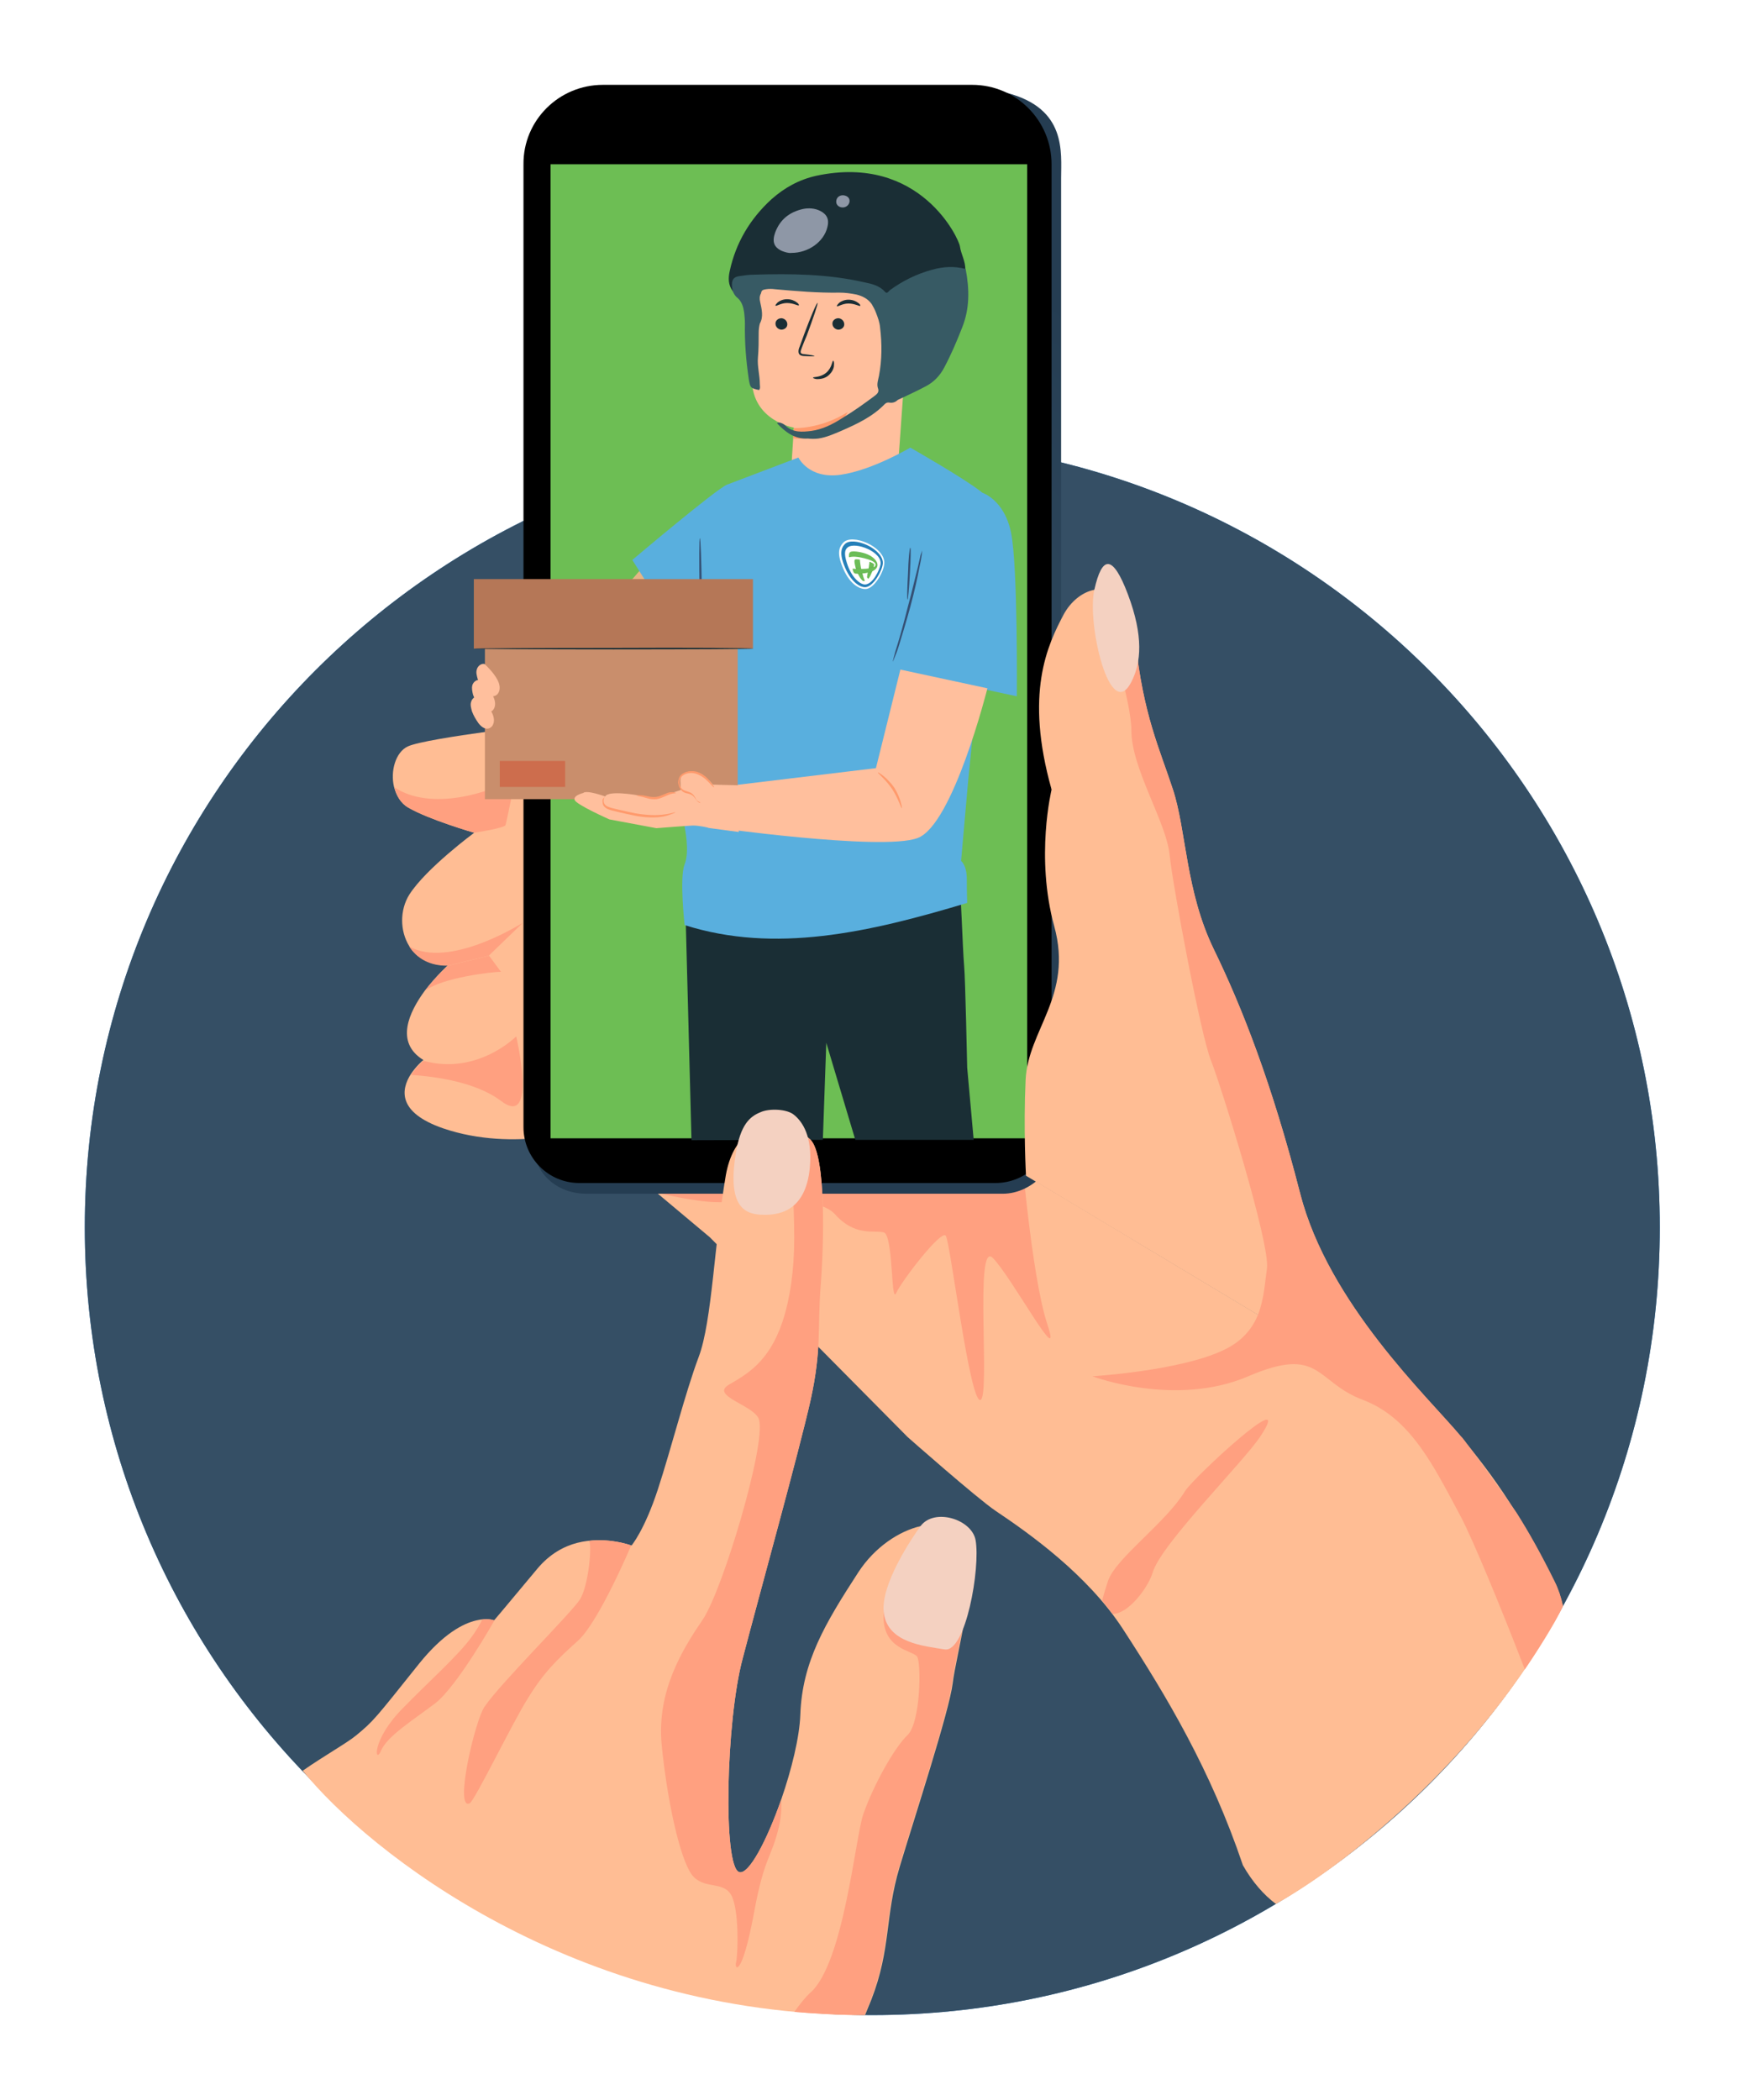<svg width="83" height="99" viewBox="0 0 83 99" fill="none" xmlns="http://www.w3.org/2000/svg">
<g filter="url(#filter0_d_890_7358)">
<path d="M41.137 90.999C61.647 90.999 78.274 74.372 78.274 53.862C78.274 33.352 61.647 16.725 41.137 16.725C20.627 16.725 4 33.352 4 53.862C4 74.372 20.627 90.999 41.137 90.999Z" fill="url(#paint0_radial_890_7358)"/>
<path d="M41.137 90.999C61.647 90.999 78.274 74.372 78.274 53.862C78.274 33.352 61.647 16.725 41.137 16.725C20.627 16.725 4 33.352 4 53.862C4 74.372 20.627 90.999 41.137 90.999Z" fill="#354F65"/>
<path d="M33.474 54.329L29.134 50.692L48.385 51.412L59.333 57.985L68.895 63.747C68.931 63.783 68.985 63.837 69.021 63.891C69.904 64.954 70.696 66.016 71.506 67.331C72.101 68.267 72.695 69.33 73.325 70.608C73.49 70.938 73.615 71.313 73.705 71.724C69.789 79.13 63.049 84.167 60.169 85.76C59.59 85.324 59.064 84.726 58.613 83.934C57.1 79.45 55.011 75.957 52.959 72.805C51.284 70.23 48.529 68.285 46.944 67.223C46.044 66.611 42.802 63.747 42.802 63.747L33.474 54.329Z" fill="#FFBD94"/>
<path d="M48.115 49.667C48.115 49.667 48.619 56.095 49.393 58.436C50.168 60.777 47.701 56.185 46.818 55.303C45.936 54.421 46.728 61.966 46.224 62.002C45.72 62.038 44.819 54.583 44.603 54.259C44.387 53.953 42.514 56.401 42.262 56.96C42.01 57.536 42.136 54.187 41.668 54.096C41.2 53.989 40.317 54.295 39.381 53.25C38.535 52.296 35.689 52.728 33.745 52.674C32.754 52.656 31.044 52.242 31.044 52.242L46.332 49.631H48.115V49.667Z" fill="#FFA080"/>
<path d="M19.248 34.071C20.238 34.647 22.363 35.259 22.363 35.259C22.363 35.259 20.094 36.934 19.302 38.177C18.852 38.897 18.852 39.887 19.302 40.608C19.644 41.148 20.256 41.526 21.121 41.508C21.121 41.508 20.563 42.012 20.04 42.697C19.284 43.723 18.618 45.146 19.968 45.974C19.932 45.992 19.626 46.262 19.374 46.64C18.924 47.343 18.708 48.441 20.905 49.197C24.29 50.35 27.73 49.197 27.73 49.197L26.163 30.091C26.163 30.091 20.13 30.776 19.23 31.19C18.654 31.46 18.402 32.36 18.582 33.099C18.69 33.513 18.906 33.873 19.248 34.071Z" fill="#FFBD94"/>
<path d="M18.6 33.116C18.69 33.513 18.906 33.873 19.248 34.071C20.238 34.647 22.363 35.259 22.363 35.259C22.363 35.259 23.786 35.043 23.84 34.899C23.894 34.737 24.308 32.666 24.308 32.666C23.066 33.404 20.292 34.251 18.6 33.116Z" fill="#FFA080"/>
<path d="M19.302 40.625C19.644 41.166 20.257 41.544 21.121 41.526L23.048 41.057L24.651 39.509C24.488 39.599 21.193 41.67 19.302 40.625Z" fill="#FFA080"/>
<path d="M20.041 42.715C20.833 42.084 23.246 41.814 23.624 41.814L23.066 41.058L21.139 41.526C21.121 41.526 20.563 42.03 20.041 42.715Z" fill="#FFA080"/>
<path d="M19.393 46.676C20.491 46.748 22.436 47 23.624 47.901C25.371 49.233 24.345 44.857 24.345 44.857C24.345 44.857 22.526 46.712 19.969 46.01C19.951 46.028 19.627 46.298 19.393 46.676Z" fill="#FFA080"/>
<path d="M47.286 52.277H27.658C26.199 52.277 25.119 51.251 25.119 49.792V4.394C25.119 2.324 26.793 0.649 28.864 0.649H46.278C47.124 0.649 46.728 0.181 47.484 0.379C50.311 1.117 50.041 3.17 50.041 4.412V49.216C50.023 50.872 48.745 52.277 47.286 52.277Z" fill="url(#paint1_radial_890_7358)"/>
<path d="M46.944 51.772H27.316C25.857 51.772 24.687 50.584 24.687 49.143V3.746C24.669 1.675 26.361 0 28.432 0H45.846C47.917 0 49.591 1.675 49.591 3.746V49.143C49.591 50.602 48.403 51.772 46.944 51.772Z" fill="black"/>
<path d="M48.439 3.745H25.965V49.665H48.439V3.745Z" fill="#6DBE54"/>
<path d="M45.252 37.654C45.306 37.798 45.396 40.715 45.468 41.544C45.522 42.066 45.612 46.334 45.612 46.334L45.918 49.737H40.336L38.967 45.163L38.805 49.737L32.61 49.755L32.304 38.068L45.252 37.654Z" fill="#1A2E35"/>
<path fill-rule="evenodd" clip-rule="evenodd" d="M30.431 22.6L29.477 23.698L30.143 24.275L31.476 23.284L30.431 22.6Z" fill="#E4B586"/>
<path d="M42.931 9.838L42.355 17.906C42.264 19.22 41.166 20.247 39.851 20.247C38.393 20.247 37.24 19.022 37.348 17.564C37.402 16.789 37.438 16.159 37.438 16.159C37.438 16.159 35.494 15.853 35.458 13.908C35.44 12.774 35.295 9.712 35.458 7.749C35.566 6.417 37.024 5.913 38.357 5.913H39.545C41.58 6.039 43.111 7.821 42.931 9.838Z" fill="#FFBF9D"/>
<path d="M37.439 16.181C37.439 16.181 38.664 16.253 39.978 15.425C39.978 15.425 39.348 16.847 37.403 16.667L37.439 16.181Z" fill="#FF9A6C"/>
<path d="M36.574 10.412C36.61 10.448 36.826 10.286 37.115 10.286C37.421 10.286 37.637 10.43 37.673 10.394C37.691 10.376 37.655 10.304 37.565 10.25C37.475 10.178 37.313 10.106 37.115 10.106C36.934 10.106 36.772 10.178 36.682 10.25C36.592 10.34 36.556 10.394 36.574 10.412Z" fill="#1A2E35"/>
<path d="M39.256 11.254C39.256 11.398 39.364 11.524 39.526 11.542C39.688 11.542 39.814 11.434 39.814 11.29C39.814 11.146 39.706 11.02 39.544 11.002C39.382 11.002 39.256 11.11 39.256 11.254Z" fill="#1A2E35"/>
<path d="M36.571 11.254C36.571 11.398 36.679 11.524 36.841 11.542C37.003 11.542 37.129 11.434 37.129 11.29C37.129 11.146 37.021 11.02 36.859 11.002C36.697 11.002 36.571 11.11 36.571 11.254Z" fill="#1A2E35"/>
<path d="M39.47 10.435C39.506 10.472 39.722 10.309 40.011 10.309C40.317 10.309 40.533 10.454 40.569 10.418C40.587 10.399 40.551 10.327 40.461 10.273C40.371 10.201 40.209 10.129 40.011 10.129C39.831 10.129 39.668 10.201 39.578 10.273C39.488 10.364 39.452 10.418 39.47 10.435Z" fill="#1A2E35"/>
<path d="M38.41 12.785C38.41 12.767 38.229 12.731 37.923 12.695C37.851 12.695 37.779 12.677 37.761 12.623C37.743 12.569 37.779 12.479 37.815 12.389C37.887 12.209 37.959 12.01 38.049 11.812C38.355 10.984 38.59 10.3 38.553 10.282C38.517 10.264 38.229 10.93 37.923 11.758C37.851 11.956 37.779 12.155 37.707 12.353C37.671 12.443 37.635 12.533 37.671 12.659C37.689 12.713 37.743 12.749 37.797 12.767C37.851 12.785 37.887 12.785 37.923 12.785C38.211 12.803 38.41 12.803 38.41 12.785Z" fill="#1A2E35"/>
<path d="M39.293 13.009C39.239 13.009 39.239 13.333 38.969 13.567C38.699 13.802 38.339 13.765 38.339 13.802C38.339 13.819 38.411 13.873 38.555 13.873C38.699 13.873 38.915 13.838 39.077 13.693C39.239 13.549 39.329 13.369 39.329 13.225C39.347 13.081 39.311 12.991 39.293 13.009Z" fill="#1A2E35"/>
<path d="M39.49 9.36C39.526 9.45 39.814 9.396 40.175 9.45C40.535 9.486 40.805 9.594 40.859 9.522C40.877 9.486 40.823 9.414 40.715 9.324C40.607 9.252 40.427 9.162 40.211 9.144C39.995 9.126 39.814 9.162 39.67 9.198C39.544 9.252 39.49 9.324 39.49 9.36Z" fill="#1A2E35"/>
<path d="M36.537 9.518C36.591 9.59 36.789 9.518 37.041 9.518C37.293 9.5 37.492 9.572 37.545 9.5C37.563 9.464 37.528 9.392 37.438 9.338C37.347 9.266 37.203 9.23 37.023 9.23C36.861 9.23 36.699 9.302 36.609 9.374C36.537 9.41 36.501 9.482 36.537 9.518Z" fill="#1A2E35"/>
<path d="M42.675 11.59C42.712 11.572 44.026 11.194 43.972 12.527C43.936 13.859 42.603 13.535 42.603 13.499C42.603 13.481 42.675 11.59 42.675 11.59Z" fill="#FFBF9D"/>
<path d="M43.02 13.027C43.02 13.027 43.038 13.046 43.074 13.063C43.11 13.082 43.182 13.1 43.254 13.082C43.398 13.027 43.524 12.811 43.542 12.577C43.542 12.451 43.524 12.343 43.488 12.235C43.452 12.145 43.398 12.073 43.326 12.055C43.254 12.037 43.2 12.073 43.182 12.109C43.164 12.145 43.164 12.181 43.164 12.181C43.164 12.181 43.128 12.163 43.146 12.109C43.146 12.091 43.164 12.055 43.2 12.019C43.236 12.001 43.272 11.983 43.326 11.983C43.434 12.001 43.524 12.091 43.56 12.199C43.614 12.307 43.632 12.433 43.632 12.577C43.614 12.847 43.47 13.1 43.272 13.136C43.182 13.153 43.092 13.117 43.056 13.1C43.02 13.046 43.02 13.027 43.02 13.027Z" fill="#FF9A6C"/>
<path d="M43.415 11.538C43.217 11.484 42.856 11.682 42.766 11.862C42.676 12.06 42.658 12.277 42.568 12.457C42.478 12.655 42.28 12.817 42.082 12.781C41.938 12.745 41.848 12.619 41.812 12.475C41.776 12.331 41.794 12.187 41.812 12.043C41.884 11.412 42.028 10.8 42.046 10.17C42.064 9.539 41.974 8.891 41.65 8.351C41.326 7.811 40.713 7.414 40.083 7.469C39.669 7.505 39.291 7.721 38.877 7.775C38.39 7.847 37.868 7.667 37.526 7.324C37.49 7.288 37.274 7.144 37.274 7.144C37.274 7.108 37.31 6.838 37.418 6.73C38.228 5.974 39.705 5.758 40.785 6.028C41.866 6.298 42.874 7.054 43.343 8.081C43.811 9.107 43.667 10.512 43.415 11.538Z" fill="#1A2E35"/>
<path d="M35.995 8.195C36.175 8.609 36.625 8.843 37.057 8.879C37.49 8.915 37.94 8.807 38.354 8.681C38.786 8.555 39.921 8.375 40.353 8.393C40.425 8.393 40.497 8.393 40.533 8.339C40.587 8.267 40.497 8.177 40.443 8.123C39.867 7.673 38.462 7.385 37.706 7.349C36.967 7.313 36.193 7.637 35.797 8.249" fill="#1A2E35"/>
<path d="M36.194 8.245C36.194 8.245 36.77 7.669 37.653 7.597C39.345 7.453 42.118 7.975 43.559 10.874C43.559 10.874 43.865 9.92 43.865 9.326C43.865 8.93 43.631 6.571 41.2 5.814C41.182 5.814 37.526 4.41 36.194 8.245Z" fill="#375A64"/>
<g opacity="0.2">
<g opacity="0.2">
<g opacity="0.2">
<g opacity="0.2">
<path opacity="0.2" d="M36.194 8.245C36.194 8.245 36.77 7.543 37.815 7.507C39.327 7.435 42.19 8.137 43.559 10.874C43.559 10.874 43.865 9.92 43.865 9.326C43.865 8.93 43.631 6.571 41.2 5.814C41.182 5.814 37.526 4.41 36.194 8.245Z" fill="black"/>
</g>
</g>
</g>
</g>
<path fill-rule="evenodd" clip-rule="evenodd" d="M34.555 9.724C34.339 9.436 34.339 9.112 34.411 8.788C34.699 7.437 35.383 6.303 36.392 5.384C37.004 4.844 37.688 4.466 38.498 4.286C43.397 3.241 45.233 7.275 45.269 7.617C45.323 7.995 45.539 8.319 45.522 8.716C45.486 8.752 45.431 8.752 45.377 8.734C44.513 8.59 43.721 8.824 42.964 9.166C42.64 9.31 42.334 9.508 42.046 9.706C41.83 9.868 41.794 9.868 41.596 9.706C41.344 9.508 41.038 9.436 40.731 9.364C39.939 9.184 39.129 9.094 38.3 9.022C37.454 8.95 36.608 9.004 35.761 8.986C35.491 8.986 35.203 9.004 34.933 9.058C34.645 9.112 34.591 9.202 34.591 9.49C34.591 9.58 34.627 9.652 34.555 9.724Z" fill="#1A2E35"/>
<path fill-rule="evenodd" clip-rule="evenodd" d="M34.554 9.724C34.536 9.616 34.518 9.526 34.518 9.418C34.518 9.184 34.608 9.058 34.842 9.022C35.076 8.986 35.31 8.95 35.544 8.95C37.291 8.896 39.038 8.914 40.767 9.31C41.127 9.382 41.487 9.472 41.739 9.76C41.829 9.868 41.901 9.742 41.955 9.688C42.568 9.238 43.234 8.914 43.954 8.716C44.476 8.572 44.999 8.536 45.539 8.68C45.719 9.616 45.737 10.534 45.377 11.435C45.125 12.083 44.855 12.713 44.53 13.326C44.332 13.704 44.044 14.01 43.666 14.208C43.234 14.442 42.784 14.64 42.333 14.856C42.225 14.964 42.099 15 41.955 14.982C41.865 14.964 41.793 14.982 41.721 15.054C41.145 15.649 40.407 15.991 39.668 16.315C39.326 16.459 38.966 16.621 38.588 16.675C38.426 16.693 38.264 16.693 38.102 16.675C37.471 16.711 37.039 16.369 36.643 15.955C36.733 15.883 36.823 15.937 36.913 15.973C36.949 15.991 37.003 16.027 37.039 16.063C37.399 16.405 37.831 16.369 38.264 16.315C38.786 16.243 39.254 16.009 39.704 15.721C40.245 15.396 40.749 15.036 41.253 14.658C41.397 14.55 41.469 14.46 41.397 14.28C41.343 14.1 41.415 13.902 41.451 13.722C41.595 12.966 41.595 12.209 41.505 11.453C41.487 11.201 41.397 10.967 41.307 10.732C41.253 10.588 41.181 10.462 41.109 10.336C40.929 10.084 40.677 9.958 40.389 9.886C40.118 9.832 39.866 9.796 39.596 9.796C38.57 9.814 37.543 9.724 36.535 9.634C36.409 9.616 36.265 9.616 36.139 9.634C36.049 9.652 35.941 9.652 35.905 9.76C35.905 9.778 35.887 9.814 35.887 9.832C35.815 9.958 35.815 10.102 35.851 10.246C35.923 10.588 36.013 10.931 35.833 11.255C35.797 11.399 35.779 11.543 35.779 11.687C35.779 12.083 35.779 12.461 35.743 12.857C35.707 13.272 35.833 13.686 35.833 14.118C35.833 14.208 35.869 14.298 35.797 14.388C35.382 14.298 35.382 14.28 35.31 13.866C35.184 13.002 35.112 12.137 35.13 11.255C35.13 11.075 35.112 10.913 35.094 10.732C35.058 10.48 34.986 10.228 34.788 10.048C34.68 9.976 34.608 9.85 34.554 9.724Z" fill="#375A64"/>
<path fill-rule="evenodd" clip-rule="evenodd" d="M37.328 7.923C37.184 7.941 37.022 7.887 36.878 7.833C36.482 7.653 36.41 7.383 36.554 6.968C36.788 6.338 37.238 5.996 37.868 5.852C38.139 5.798 38.427 5.816 38.679 5.942C39.003 6.104 39.111 6.356 39.021 6.698C38.859 7.401 38.12 7.923 37.328 7.923Z" fill="#8E97A6"/>
<path fill-rule="evenodd" clip-rule="evenodd" d="M40.065 5.475C40.065 5.637 39.921 5.781 39.741 5.781C39.579 5.781 39.435 5.673 39.435 5.511C39.435 5.331 39.561 5.205 39.759 5.205C39.939 5.223 40.065 5.313 40.065 5.475Z" fill="#8E97A6"/>
<path d="M35.815 18.851H34.285C33.799 19.031 29.819 22.398 29.819 22.398L32.052 25.928L34.951 24.235L35.815 18.851Z" fill="#59AFDE"/>
<path d="M34.285 18.849L37.652 17.57C37.652 17.57 38.138 18.597 39.651 18.381C41.146 18.165 42.928 17.102 42.928 17.102C42.928 17.102 45.522 18.579 46.278 19.191C47.034 19.803 45.666 32.715 45.666 32.715L45.324 36.587C45.324 36.587 45.594 36.785 45.594 37.451C45.594 38.117 45.612 38.567 45.612 38.567C40.948 39.972 36.536 40.962 32.286 39.612C32.286 39.612 32.034 37.361 32.286 36.749C32.538 36.136 32.286 34.984 32.286 34.984L33.024 29.203L33.096 23.873L34.285 18.849Z" fill="#59AFDE"/>
<path d="M46.278 19.211C46.278 19.211 47.358 19.517 47.682 21.12C48.007 22.722 47.953 28.827 47.953 28.827L41.92 27.53C41.92 27.53 42.73 24.973 42.73 24.793C42.73 24.613 44.387 20.489 44.441 20.399C44.513 20.291 46.278 19.211 46.278 19.211Z" fill="#59AFDE"/>
<path d="M33.006 21.372C33.042 21.372 33.078 22.435 33.096 23.749C33.114 25.064 33.114 26.144 33.078 26.144C33.042 26.144 33.006 25.082 32.988 23.767C32.97 22.435 32.97 21.372 33.006 21.372Z" fill="#344F73"/>
<path d="M43.486 21.949C43.486 21.949 43.486 22.021 43.468 22.165C43.45 22.309 43.414 22.489 43.36 22.741C43.27 23.228 43.126 23.876 42.928 24.614C42.73 25.335 42.532 25.983 42.388 26.451C42.316 26.685 42.244 26.865 42.19 26.991C42.136 27.117 42.118 27.189 42.1 27.189C42.1 27.189 42.118 27.117 42.154 26.973C42.19 26.829 42.244 26.631 42.316 26.415C42.46 25.947 42.64 25.299 42.82 24.578C43.018 23.858 43.162 23.21 43.288 22.724C43.342 22.507 43.378 22.309 43.414 22.165C43.468 22.021 43.486 21.949 43.486 21.949Z" fill="#344F73"/>
<path d="M42.928 21.823C42.964 21.823 42.946 22.381 42.91 23.047C42.874 23.732 42.82 24.272 42.802 24.272C42.766 24.272 42.784 23.713 42.82 23.047C42.838 22.363 42.892 21.823 42.928 21.823Z" fill="#344F73"/>
<path d="M33.979 33.096L41.308 32.213L42.461 27.567L46.566 28.45C46.566 28.45 44.946 34.897 43.271 35.509C41.596 36.139 33.367 34.969 33.367 34.969L33.979 33.096Z" fill="#FFBF9D"/>
<path d="M42.533 34.105C42.497 34.123 42.371 33.655 42.065 33.187C41.741 32.719 41.363 32.431 41.399 32.413C41.417 32.395 41.831 32.647 42.173 33.133C42.479 33.619 42.551 34.105 42.533 34.105Z" fill="#FF9A6C"/>
<path d="M22.868 26.579C22.868 26.724 22.868 33.675 22.868 33.675H34.789V26.579H22.868Z" fill="#C98E6C"/>
<path d="M35.509 23.301H22.346V26.579H35.509V23.301Z" fill="#B57757"/>
<path d="M35.527 26.58C35.527 26.598 32.574 26.616 28.936 26.616C25.299 26.616 22.346 26.598 22.346 26.58C22.346 26.562 25.299 26.544 28.936 26.544C32.574 26.526 35.527 26.544 35.527 26.58Z" fill="#1A2E35"/>
<path d="M33.619 32.991C33.619 32.991 33.223 32.487 32.899 32.415C32.755 32.379 32.611 32.379 32.485 32.379C32.251 32.397 32.07 32.595 32.088 32.829L32.106 33.243L30.9 33.639L30.09 33.495C30.09 33.495 28.685 33.243 28.541 33.549C28.541 33.549 27.659 33.225 27.497 33.387C27.497 33.387 27.028 33.495 27.1 33.711C27.154 33.927 28.739 34.63 28.739 34.63L30.954 35.044C30.954 35.044 32.322 34.936 32.683 34.918C32.989 34.918 33.421 35.026 33.421 35.026H33.367L34.844 35.224C34.844 35.224 34.772 34.81 34.952 33.999C35.132 33.207 35.024 33.027 35.024 33.027L33.619 32.991Z" fill="#FFBF9D"/>
<path d="M33.025 33.855C33.025 33.855 32.971 33.855 32.899 33.783C32.827 33.729 32.773 33.585 32.647 33.495C32.593 33.459 32.503 33.423 32.413 33.405C32.323 33.387 32.197 33.351 32.124 33.243C32.035 33.153 31.998 33.027 31.98 32.901C31.98 32.775 32.017 32.631 32.124 32.523C32.341 32.343 32.629 32.325 32.845 32.379C33.061 32.451 33.241 32.577 33.349 32.685C33.475 32.811 33.547 32.919 33.601 32.991C33.655 33.063 33.691 33.117 33.673 33.117C33.655 33.135 33.529 32.973 33.277 32.739C33.151 32.631 32.989 32.523 32.791 32.469C32.593 32.415 32.341 32.433 32.16 32.595C31.998 32.739 32.017 33.027 32.142 33.171C32.269 33.315 32.503 33.297 32.647 33.423C32.791 33.549 32.809 33.693 32.881 33.747C32.989 33.819 33.043 33.837 33.025 33.855Z" fill="#FF9A6C"/>
<path d="M31.872 33.388C31.872 33.406 31.764 33.388 31.602 33.442C31.44 33.496 31.242 33.622 30.972 33.676C30.684 33.712 30.45 33.604 30.288 33.568C30.126 33.532 30.018 33.514 30.018 33.514C30.018 33.496 30.126 33.478 30.306 33.496C30.486 33.514 30.702 33.604 30.954 33.568C31.188 33.532 31.404 33.388 31.584 33.352C31.782 33.334 31.89 33.37 31.872 33.388Z" fill="#FF9A6C"/>
<path d="M31.855 34.29C31.855 34.29 31.819 34.326 31.71 34.362C31.62 34.398 31.476 34.452 31.314 34.488C30.972 34.56 30.468 34.56 29.928 34.452C29.658 34.398 29.424 34.344 29.189 34.29C28.973 34.236 28.757 34.2 28.595 34.11C28.523 34.056 28.451 34.002 28.433 33.912C28.415 33.84 28.415 33.768 28.415 33.714C28.451 33.606 28.523 33.588 28.523 33.588C28.523 33.588 28.469 33.624 28.469 33.714C28.451 33.804 28.487 33.948 28.649 34.02C28.793 34.092 29.009 34.128 29.225 34.182C29.459 34.236 29.694 34.29 29.964 34.344C30.486 34.434 30.972 34.452 31.314 34.398C31.656 34.362 31.855 34.272 31.855 34.29Z" fill="#FF9A6C"/>
<path d="M22.849 27.302C22.687 27.266 22.525 27.41 22.489 27.554C22.435 27.698 22.489 27.86 22.525 28.004C22.597 28.202 22.705 28.383 22.831 28.563C22.939 28.707 23.119 28.869 23.317 28.815C23.426 28.779 23.498 28.707 23.534 28.599C23.57 28.509 23.57 28.401 23.552 28.31C23.498 27.968 23.101 27.536 22.849 27.302Z" fill="#FFBF9D"/>
<path d="M22.634 28.057C22.472 28.021 22.31 28.165 22.274 28.309C22.238 28.453 22.274 28.615 22.31 28.759C22.382 28.957 22.49 29.137 22.616 29.317C22.724 29.461 22.904 29.623 23.103 29.569C23.211 29.533 23.283 29.461 23.319 29.353C23.355 29.263 23.355 29.155 23.337 29.065C23.283 28.723 22.887 28.291 22.634 28.057Z" fill="#FFBF9D"/>
<path d="M22.58 28.83C22.418 28.794 22.256 28.938 22.22 29.082C22.166 29.226 22.22 29.388 22.256 29.532C22.328 29.73 22.436 29.911 22.562 30.091C22.67 30.235 22.85 30.397 23.048 30.343C23.156 30.307 23.228 30.235 23.264 30.127C23.3 30.037 23.3 29.929 23.282 29.838C23.228 29.496 22.832 29.064 22.58 28.83Z" fill="#FFBF9D"/>
<path d="M68.896 63.729C67.329 61.856 62.647 57.462 61.315 52.276C59.982 47.09 58.577 43.506 57.245 40.769C55.912 38.032 55.948 35.169 55.318 33.242C54.688 31.315 53.913 29.712 53.553 26.291C53.337 24.256 52.455 23.644 51.608 23.806C51.032 23.914 50.492 24.364 50.168 24.958C49.393 26.417 48.313 28.686 49.592 33.224C49.592 33.224 48.817 36.393 49.718 39.67C50.618 42.948 48.475 44.55 48.367 46.91C48.259 49.215 48.385 51.429 48.385 51.429L68.896 63.729Z" fill="#FFBD94"/>
<path d="M58.865 60.884C55.426 62.361 51.518 60.884 51.518 60.884C51.518 60.884 55.624 60.632 57.677 59.66C58.577 59.245 59.063 58.633 59.333 57.967C59.621 57.211 59.657 56.418 59.748 55.806C59.91 54.636 57.569 47.144 57.1 45.974C56.632 44.803 55.318 37.852 55.156 36.286C54.994 34.737 53.355 32.234 53.355 30.433C53.355 29.083 52.256 25.535 51.608 23.788C52.455 23.626 53.337 24.238 53.553 26.273C53.913 29.695 54.687 31.298 55.318 33.224C55.948 35.151 55.912 38.014 57.245 40.752C58.577 43.489 59.982 47.072 61.314 52.258C62.647 57.445 67.329 61.839 68.895 63.711C68.931 63.748 68.986 63.801 69.022 63.855C69.526 64.504 70.462 65.8 71.507 67.295C72.101 68.231 72.695 69.294 73.325 70.572C73.493 70.909 73.621 71.292 73.711 71.713C73.328 72.556 72.351 74.057 71.91 74.702C70.7 71.569 69.438 68.543 68.895 67.511C67.635 65.17 66.555 62.865 64.285 62.001C62.017 61.154 62.305 59.408 58.865 60.884Z" fill="#FFA080"/>
<path d="M53.354 28.146C53.822 27.246 53.931 25.985 53.192 24.022C52.472 22.114 51.968 22.186 51.608 23.806C51.247 25.391 52.346 30.127 53.354 28.146Z" fill="#F4D1C1"/>
<path d="M51.987 71.473C52.149 71.653 52.473 72.085 52.473 72.085C53.175 72.103 54.13 70.897 54.364 70.122C54.76 68.79 58.65 64.918 59.442 63.711C61.153 61.136 56.255 65.692 55.894 66.287C54.958 67.817 52.653 69.42 52.257 70.518C52.221 70.626 51.951 71.455 51.987 71.473Z" fill="#FFA080"/>
<path d="M42.424 84.023C41.722 86.364 42.028 87.859 41.092 90.272C41.001 90.501 40.902 90.743 40.795 90.998C27.061 90.998 17.392 83.319 14.274 79.48C15.297 78.766 16.356 78.177 16.799 77.811C17.628 77.126 17.682 77.036 19.77 74.425C20.905 73.02 21.841 72.534 22.472 72.39C22.994 72.264 23.3 72.39 23.3 72.39C23.3 72.39 23.57 72.084 25.353 69.941C25.929 69.257 26.596 68.897 27.226 68.735C28.504 68.41 29.675 68.825 29.783 68.861C29.783 68.861 30.395 68.14 31.025 66.213C31.656 64.287 32.322 61.639 32.952 59.965C33.583 58.29 33.691 54.526 34.231 51.393C34.573 49.52 35.671 49.016 36.662 49.088C37.328 49.124 37.94 49.43 38.228 49.736C38.967 50.511 38.859 54.689 38.697 56.669C38.553 58.65 38.751 59.605 38.228 62C37.688 64.413 35.797 71.22 35.023 74.191C34.231 77.144 34.087 84.023 34.861 84.257C35.311 84.401 36.176 82.745 36.842 80.836C37.328 79.431 37.706 77.9 37.742 76.838C37.832 74.335 38.913 72.534 40.479 70.121C41.254 68.933 42.406 68.176 43.433 67.942C44.495 67.69 45.431 67.996 45.63 68.951C46.026 70.823 45.089 74.029 44.927 75.361C44.765 76.676 43.127 81.682 42.424 84.023Z" fill="#FFBD94"/>
<path d="M40.714 81.522C40.335 82.603 39.795 88.527 38.228 89.932C38.001 90.136 37.742 90.453 37.46 90.848C38.137 90.905 39.747 91.015 40.772 90.999C40.874 90.751 40.969 90.515 41.056 90.292C41.992 87.879 41.686 86.384 42.388 84.043C43.091 81.702 44.729 76.714 44.891 75.381C45.053 74.049 45.99 70.844 45.594 68.971C45.396 68.016 43.613 68.34 43.613 68.34C42.46 69.313 41.722 70.79 41.668 72.104C41.596 73.779 43.055 73.797 43.253 74.103C43.451 74.427 43.415 77.2 42.803 77.794C42.19 78.371 41.2 80.135 40.714 81.522Z" fill="#FFA080"/>
<path d="M31.206 78.279C31.458 80.836 32.052 83.609 32.629 84.384C33.187 85.104 34.087 84.654 34.483 85.338C34.861 86.022 34.807 88.093 34.717 88.49C34.609 88.868 34.987 89.282 35.564 86.148C36.05 83.501 36.392 83.591 36.734 82.115C36.842 81.665 36.86 81.232 36.842 80.836C36.176 82.745 35.312 84.402 34.861 84.258C34.087 84.024 34.231 77.145 35.023 74.191C35.798 71.22 37.689 64.413 38.229 62C38.751 59.605 38.553 58.651 38.697 56.67C38.859 54.689 38.967 50.511 38.229 49.737C37.941 49.431 37.833 50.277 37.563 51.069C37.292 51.862 37.455 52.438 37.455 54.383C37.455 55.878 37.257 57.246 36.896 58.327C36.248 60.253 35.168 60.812 34.375 61.28C33.457 61.82 35.618 62.252 35.798 62.937C36.122 64.143 34.087 70.932 33.151 72.337C32.196 73.741 30.954 75.722 31.206 78.279Z" fill="#FFA080"/>
<path d="M27.262 73.345C28.252 72.445 29.765 68.861 29.765 68.861C29.675 68.825 28.81 68.519 27.784 68.645C27.928 68.879 27.748 70.77 27.352 71.4C26.956 72.031 23.624 75.326 22.85 76.461C22.4 77.109 21.409 81.359 22.148 81.017C22.382 80.909 24.164 77.217 24.885 76.082C25.605 74.894 26.253 74.246 27.262 73.345Z" fill="#FFA080"/>
<path d="M17.97 78.532C18.258 77.848 19.483 77.092 20.527 76.299C21.571 75.489 23.318 72.392 23.318 72.392C23.318 72.392 23.102 72.302 22.742 72.356C22.67 72.518 22.436 72.914 22.22 73.202C21.571 74.084 20.149 75.345 19.014 76.515C17.484 78.046 17.682 79.217 17.97 78.532Z" fill="#FFA080"/>
<path d="M46.008 68.609C46.242 69.924 45.54 73.922 44.549 73.76C43.559 73.598 41.902 73.454 41.686 72.085C41.47 70.734 43.073 68.411 43.415 67.943C44.063 67.079 45.828 67.619 46.008 68.609Z" fill="#F4D1C1"/>
<path d="M37.454 48.566C37.85 48.89 38.318 49.575 38.192 51.033C37.994 53.194 36.626 53.302 35.887 53.266C35.149 53.23 34.285 52.906 34.699 50.385C34.915 49.016 35.365 48.638 35.851 48.44C36.266 48.242 37.13 48.278 37.454 48.566Z" fill="#F4D1C1"/>
<path opacity="0.34" d="M26.65 31.875H23.57V33.1H26.65V31.875Z" fill="#D62D12"/>
<path fill-rule="evenodd" clip-rule="evenodd" d="M39.76 21.59C39.615 21.752 39.453 21.986 39.688 22.617C40.03 23.553 40.534 23.769 40.804 23.769C41.2 23.787 41.704 22.959 41.704 22.527C41.704 21.77 40.174 21.122 39.76 21.59Z" fill="white"/>
<path fill-rule="evenodd" clip-rule="evenodd" d="M40.786 22.327C41.146 22.418 41.29 22.526 41.29 22.616C41.29 22.67 41.272 22.778 40.84 22.814C40.57 22.832 40.336 22.814 40.264 22.814C40.246 22.814 40.21 22.796 40.21 22.814C40.21 22.814 40.21 22.832 40.21 22.85C40.264 23.048 40.3 23.048 40.444 23.048C40.588 23.048 40.804 23.03 40.948 22.994C41.272 22.922 41.38 22.76 41.38 22.652C41.398 22.436 41.128 22.201 40.804 22.093C40.516 22.003 40.21 21.967 40.102 22.021C40.012 22.075 40.03 22.273 40.048 22.273C40.066 22.273 40.246 22.183 40.786 22.327Z" fill="#6BBD57"/>
<path fill-rule="evenodd" clip-rule="evenodd" d="M41.2 22.706C41.182 22.796 41.092 23.084 40.966 23.264C40.948 23.282 40.948 23.282 40.93 23.264L40.912 23.246C40.894 23.21 40.894 23.21 40.894 23.192C40.894 23.138 40.93 23.03 40.966 22.85C41.002 22.616 41.002 22.49 41.002 22.49C41.038 22.49 41.056 22.508 41.092 22.526C41.146 22.544 41.2 22.58 41.218 22.616C41.218 22.652 41.2 22.67 41.2 22.706Z" fill="#6BBD57"/>
<path fill-rule="evenodd" clip-rule="evenodd" d="M41.2 22.706C41.182 22.796 41.092 23.084 40.966 23.264C40.948 23.282 40.948 23.282 40.93 23.264L40.912 23.246C40.894 23.21 40.894 23.21 40.894 23.192C40.894 23.138 40.93 23.03 40.966 22.85C41.002 22.616 41.002 22.49 41.002 22.49C41.038 22.49 41.056 22.508 41.092 22.526C41.146 22.544 41.2 22.58 41.218 22.616C41.218 22.652 41.2 22.67 41.2 22.706Z" fill="#6BBD57"/>
<path fill-rule="evenodd" clip-rule="evenodd" d="M40.318 22.383C40.354 22.347 40.552 22.383 40.552 22.383C40.552 22.383 40.552 22.491 40.606 22.797C40.66 23.085 40.786 23.392 40.786 23.392C40.786 23.392 40.768 23.392 40.732 23.392C40.714 23.392 40.66 23.374 40.642 23.338C40.426 23.122 40.228 22.455 40.318 22.383Z" fill="#6BBD57"/>
<path fill-rule="evenodd" clip-rule="evenodd" d="M41.199 22.635C41.199 22.671 41.163 22.725 41.001 22.761C41.001 22.761 40.983 22.761 40.965 22.761C40.965 22.761 40.965 22.779 40.965 22.797C41.091 22.779 41.145 22.761 41.181 22.743V22.725C41.199 22.671 41.217 22.653 41.199 22.635Z" fill="#67B252"/>
<path fill-rule="evenodd" clip-rule="evenodd" d="M40.606 22.797C40.588 22.797 40.588 22.797 40.606 22.797C40.534 22.779 40.462 22.779 40.425 22.761C40.389 22.743 40.353 22.725 40.353 22.707C40.353 22.743 40.371 22.779 40.389 22.815C40.425 22.815 40.498 22.815 40.624 22.815C40.606 22.815 40.606 22.797 40.606 22.797Z" fill="#67B252"/>
<path fill-rule="evenodd" clip-rule="evenodd" d="M40.642 23.013C40.552 23.013 40.48 23.031 40.444 23.031C40.444 23.031 40.444 23.049 40.462 23.049C40.48 23.049 40.534 23.049 40.624 23.049L40.714 23.193L40.66 23.049C40.66 23.031 40.66 23.031 40.642 23.013Z" fill="#67B252"/>
<path fill-rule="evenodd" clip-rule="evenodd" d="M40.947 22.978C40.929 23.05 40.929 23.104 40.911 23.14C40.929 23.14 40.965 23.014 40.965 23.014C41.037 22.996 41.091 22.978 41.109 22.96C41.109 22.942 41.127 22.924 41.127 22.924C41.073 22.942 41.001 22.96 40.947 22.978Z" fill="#67B252"/>
<path fill-rule="evenodd" clip-rule="evenodd" d="M40.894 21.699C40.462 21.501 40.029 21.465 39.849 21.645C39.723 21.771 39.561 22.005 39.795 22.617C40.119 23.482 40.606 23.716 40.84 23.68C41.2 23.626 41.596 22.924 41.632 22.581C41.668 22.257 41.326 21.897 40.894 21.699ZM41.524 22.617C41.47 22.888 41.164 23.536 40.804 23.554C40.606 23.572 40.173 23.284 39.939 22.545C39.777 22.041 39.867 21.897 39.975 21.807C40.336 21.519 41.632 22.023 41.524 22.617Z" fill="#2680B9"/>
</g>
<defs>
<filter id="filter0_d_890_7358" x="0" y="0" width="82.274" height="99.001" filterUnits="userSpaceOnUse" color-interpolation-filters="sRGB">
<feFlood flood-opacity="0" result="BackgroundImageFix"/>
<feColorMatrix in="SourceAlpha" type="matrix" values="0 0 0 0 0 0 0 0 0 0 0 0 0 0 0 0 0 0 127 0" result="hardAlpha"/>
<feOffset dy="4"/>
<feGaussianBlur stdDeviation="2"/>
<feComposite in2="hardAlpha" operator="out"/>
<feColorMatrix type="matrix" values="0 0 0 0 0 0 0 0 0 0 0 0 0 0 0 0 0 0 0.25 0"/>
<feBlend mode="normal" in2="BackgroundImageFix" result="effect1_dropShadow_890_7358"/>
<feBlend mode="normal" in="SourceGraphic" in2="effect1_dropShadow_890_7358" result="shape"/>
</filter>
<radialGradient id="paint0_radial_890_7358" cx="0" cy="0" r="1" gradientUnits="userSpaceOnUse" gradientTransform="translate(41.137 53.857) scale(49)">
<stop offset="0.07" stop-color="#3A9BDD"/>
<stop offset="0.23" stop-color="#3791D2"/>
<stop offset="0.54" stop-color="#3384C3"/>
<stop offset="0.78" stop-color="#327FBE"/>
</radialGradient>
<radialGradient id="paint1_radial_890_7358" cx="0" cy="0" r="1" gradientUnits="userSpaceOnUse" gradientTransform="translate(37.571 26.3) scale(20.37 20.37)">
<stop stop-color="#354F65"/>
<stop offset="1" stop-color="#253D52"/>
</radialGradient>
</defs>
</svg>
